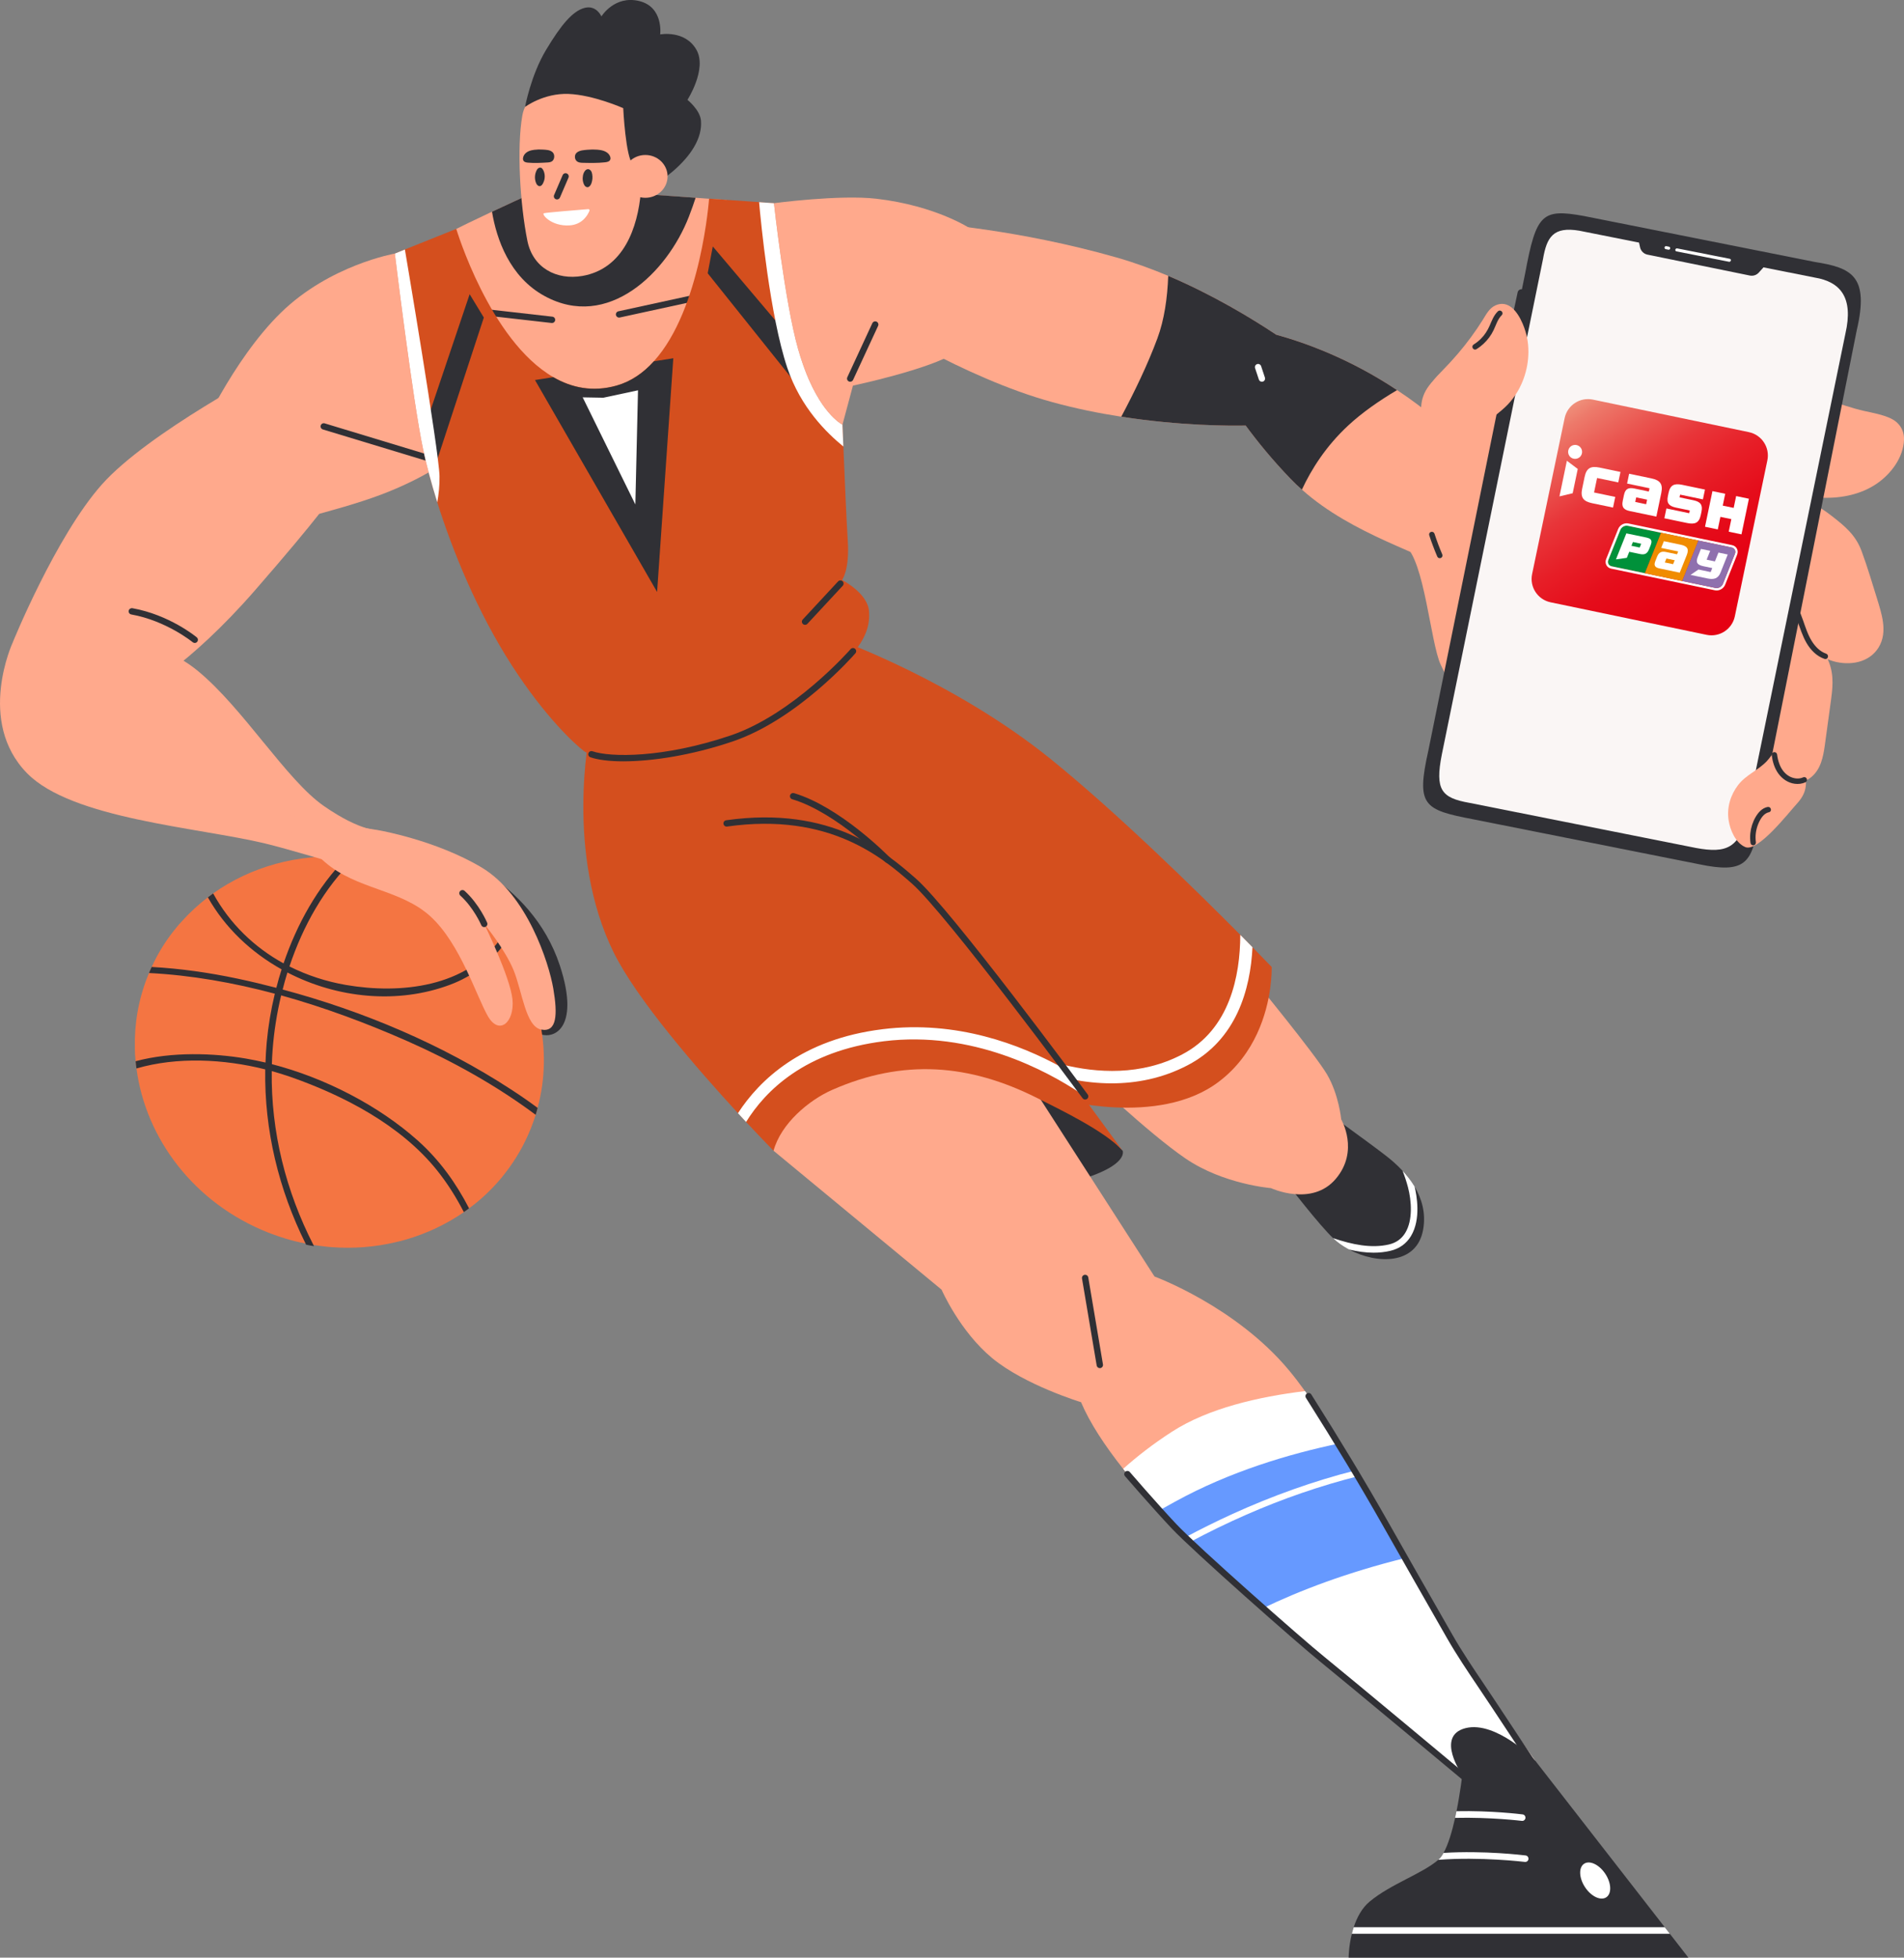<svg width="791" height="813" viewBox="0 0 791 813" fill="none" xmlns="http://www.w3.org/2000/svg">
<rect x="0" y="0" width="791" height="813" fill="#808080" stroke="none"/>
<g clip-path="url(#clip0_24189_1110)">
<path d="M508.37 456.502C508.37 456.502 542.775 503.627 553.807 514.191C553.913 514.327 554.026 514.41 554.133 514.517C555.816 516.087 557.82 517.497 560.043 518.718C560.203 518.801 560.339 518.878 560.505 518.937C572.135 525.14 588.591 525.33 591.223 510.701C592.468 503.793 590.624 497.75 587.672 492.761C587.263 492.086 586.83 491.434 586.398 490.812C585.23 489.159 583.985 487.613 582.681 486.232C580.322 483.661 577.856 481.599 575.876 480.053C569.45 474.987 540.25 453.984 531.335 447.425C522.443 440.843 513.522 436.642 509.266 444.036C504.98 451.46 508.37 456.502 508.37 456.502Z" fill="#303035"/>
<path d="M520.931 406.853C520.931 406.853 546.278 437.691 551.258 446.128C556.237 454.565 557.191 464.88 557.191 464.88C557.191 464.88 564.868 477.938 554.897 489.621C544.927 501.305 528.003 493.419 528.003 493.419C528.003 493.419 508.329 491.879 492.579 481.161C476.829 470.443 450.729 445.446 450.729 445.446L520.937 406.853H520.931Z" fill="#FFA98C"/>
<path d="M466.402 477.89C466.402 477.89 470.694 487.601 426.188 494.829C381.682 502.057 360.669 483.762 359.086 480.154C357.503 476.539 360.443 421.67 361.119 421.439C361.795 421.214 401.558 416.925 404.498 419.182C407.439 421.439 457.706 468.748 457.706 468.748L466.402 477.896V477.89Z" fill="#303035"/>
<path d="M321.356 477.89L391.167 535.586C391.167 535.586 398.689 552.862 412.21 564.036C425.732 575.216 449.117 582.326 449.117 582.326L479.615 530.105L418.612 435.321C418.612 435.321 337.615 423.803 334.906 424.485C332.197 425.16 324.065 435.854 323.383 436.944C322.707 438.035 321.35 477.89 321.35 477.89H321.356Z" fill="#FFA98C"/>
<path d="M254.947 395.554C264.585 415.141 290.134 444.439 306.584 462.29C307.769 463.576 308.901 464.785 309.962 465.946C316.797 473.257 321.362 477.896 321.362 477.896C324.414 466.675 335.991 456.893 345.754 452.609C375.245 439.622 402.738 441.82 430.99 456.063C440.249 460.726 459.295 469.856 466.354 477.849C465.75 476.99 458.233 466.758 448.897 454.025C446.348 450.547 443.651 446.892 440.924 443.183C425.939 422.76 409.922 400.904 409.922 400.904C409.922 400.904 326.531 293.956 326.329 291.154C326.104 288.357 245.006 304.242 245.006 304.242C245.006 304.242 234.591 354.211 254.947 395.56V395.554Z" fill="#D44F1E"/>
<path d="M301.865 382.668C304.058 384.107 438.784 456.158 438.784 456.158C438.784 456.158 481.085 468.411 506.385 449.203C521.619 437.655 526.29 420.663 527.701 410.401C527.855 409.24 527.979 408.156 528.057 407.202C528.383 403.724 528.311 401.579 528.311 401.579C528.311 401.579 525.359 398.505 520.339 393.386C518.827 391.845 517.138 390.133 515.27 388.243C497.386 370.214 464.292 337.717 436.591 315.303C396.36 282.806 348.481 265.713 348.481 265.713C348.481 265.713 346.815 266.317 344.065 267.325C343.033 267.68 341.848 268.13 340.532 268.587C326.305 273.83 297.852 284.595 296.512 287.291C294.698 290.87 299.666 381.234 301.859 382.668H301.865Z" fill="#D44F1E"/>
<path d="M366.644 427.423C397.468 423.614 424.007 433.852 440.93 443.183C441.239 443.355 441.535 443.521 441.837 443.693C444.096 447.97 447.676 451.667 450.806 455.323C450.207 454.908 449.573 454.476 448.897 454.025C434.724 444.569 403.823 427.933 367.242 432.418C334.397 436.476 317.929 453.042 309.956 465.952C308.895 464.791 307.763 463.582 306.578 462.296C315.505 448.533 333.14 431.535 366.638 427.429L366.644 427.423Z" fill="white"/>
<path d="M444.967 448.065C443.823 446.021 442.62 444.013 441.298 442.075C455.667 445.654 474.061 446.85 491.15 437.88C510.925 427.518 515.217 405.282 515.264 388.237C517.132 390.127 518.821 391.839 520.333 393.38C519.473 410.852 513.723 431.725 493.492 442.342C482.923 447.887 472.027 449.908 461.784 449.908C455.904 449.908 450.261 449.226 445.003 448.189C444.985 448.148 444.985 448.107 444.961 448.065H444.967Z" fill="white"/>
<path d="M182.581 352.997C182.581 352.997 220.501 364.342 232.57 400.928C241.455 427.868 229.256 432.43 223.115 428.875C216.98 425.32 182.581 353.003 182.581 353.003V352.997Z" fill="#303035"/>
<path d="M56.017 435.191C56.017 436.873 56.124 438.526 56.29 440.203C56.32 440.363 56.32 440.558 56.343 440.718C56.426 441.72 56.533 442.721 56.693 443.728C60.517 472.937 80.742 499.794 111.483 511.904C111.999 512.094 112.568 512.313 113.084 512.503C114.821 513.178 116.611 513.747 118.342 514.292C121.187 515.157 124.032 515.892 126.907 516.407C126.99 516.437 127.067 516.437 127.15 516.46C128.152 516.68 129.184 516.869 130.185 516.999C130.268 517.029 130.345 517.053 130.428 517.053C131.786 517.272 133.114 517.462 134.442 517.592C135.497 517.752 136.528 517.835 137.589 517.918C146.777 518.623 155.805 517.918 164.454 515.856C165.865 515.56 167.299 515.181 168.686 514.772C177.305 512.254 185.444 508.432 192.705 503.39C193.435 502.875 194.17 502.359 194.875 501.82C199.185 498.651 203.174 495.019 206.725 490.984C207.839 489.763 208.948 488.436 209.949 487.08C214.312 481.498 217.946 475.183 220.661 468.298C221.366 466.538 221.989 464.749 222.534 462.96C222.83 462.012 223.133 461.034 223.346 460.086C226.624 447.917 226.737 435.457 224.134 423.531C223.862 422.257 223.565 421.013 223.216 419.792C220.53 409.821 215.925 400.312 209.635 391.827C209.096 391.093 208.55 390.394 208.011 389.688C198.604 377.792 185.859 368.039 170.518 361.996C165.799 360.124 161.057 358.72 156.309 357.713C155.141 357.47 154.003 357.197 152.841 357.037C150.915 356.711 149.018 356.439 147.121 356.249C145.983 356.089 144.845 355.977 143.707 355.923C123.617 354.49 104.097 359.988 88.561 371.02C87.832 371.535 87.097 372.074 86.367 372.643C82.491 375.599 78.887 378.905 75.603 382.561C74.79 383.373 74.032 384.297 73.297 385.192C69.201 390.121 65.733 395.595 63.024 401.556C62.615 402.397 62.265 403.238 61.915 404.074C61.696 404.589 61.483 405.075 61.293 405.591C57.47 415.266 55.792 425.29 56.035 435.179L56.017 435.191Z" fill="#F47542"/>
<path d="M56.343 440.718C56.426 441.72 56.533 442.721 56.693 443.728C73.664 438.799 93.024 439.8 110.185 444.107C109.776 469.388 115.823 494.047 126.913 516.401C126.996 516.561 127.073 516.751 127.156 516.917C128.241 517.159 129.35 517.349 130.434 517.515C130.351 517.355 130.274 517.165 130.191 516.999C118.804 494.752 112.544 470.093 112.894 444.812C115.526 445.541 118.128 446.359 120.648 447.224C142.96 455.027 166.523 467.303 181.538 486.001C185.877 491.422 189.564 497.276 192.706 503.396C193.435 502.881 194.17 502.365 194.875 501.826C189.451 491.31 182.539 481.664 173.511 473.618C157.139 459.038 134.821 447.579 112.948 441.939C113.001 439.853 113.108 437.791 113.274 435.736C113.843 428.395 115.01 420.859 116.801 413.382C134.91 418.394 152.586 425.035 169.421 432.459C188.153 440.754 206.156 450.779 222.534 462.972C222.83 462.024 223.133 461.046 223.346 460.098C219.742 457.414 216.055 454.867 212.285 452.432C183.6 433.709 150.767 419.857 117.423 410.946C118.022 408.588 118.668 406.23 119.403 403.872C140.061 414.578 165.141 417.179 187.098 408.914C196.316 405.448 204.122 399.458 209.629 391.845C209.09 391.11 208.544 390.411 208.005 389.706C194.152 409.945 166.446 412.955 143.778 409.056C135.455 407.623 127.536 405.022 120.245 401.36C125.882 384.504 134.774 368.656 147.109 356.729C145.971 356.569 144.833 356.457 143.695 356.403C131.958 368.353 123.363 383.746 117.802 400.086C105.686 393.445 95.52 383.693 88.549 371.037C87.82 371.553 87.085 372.092 86.356 372.661C93.487 385.316 104.305 395.507 116.99 402.575C116.178 405.122 115.443 407.67 114.797 410.241C109.373 408.831 103.979 407.534 98.555 406.396C86.871 403.932 74.939 402.225 63.012 401.573C62.603 402.415 62.253 403.256 61.904 404.091C79.474 404.986 97.014 408.103 114.175 412.682C112.55 419.401 111.436 426.179 110.814 432.844C110.541 435.665 110.405 438.479 110.298 441.269C107.559 440.647 104.85 440.078 102.135 439.616C88.905 437.365 71.447 436.66 56.343 440.724V440.718Z" fill="#303035"/>
<path d="M164.033 105.312C164.033 105.312 136.996 110.017 116.664 129.888C96.332 149.76 82.1 182.275 82.1 182.275L110.565 218.854C110.565 218.854 139.937 212.307 158.01 205.53C176.084 198.758 186.932 190.623 186.932 190.623L164.039 105.301L164.033 105.312Z" fill="#FFA98C"/>
<path d="M189.641 195.12C190.21 195.12 190.731 194.752 190.903 194.184C191.117 193.485 190.72 192.75 190.02 192.537L134.892 175.823C134.187 175.61 133.458 176.007 133.244 176.7C133.031 177.399 133.428 178.133 134.127 178.347L189.255 195.061C189.386 195.102 189.51 195.12 189.641 195.12Z" fill="#303035"/>
<path d="M321.527 84.386C321.527 84.386 348.724 80.76 364.059 82.532C388.968 85.405 403.372 95.08 403.372 95.08L429.804 118.371C429.804 118.371 407.664 139.374 397.041 146.371C386.425 153.374 354.344 160.146 354.344 160.146L340.787 210.726C340.787 210.726 314.805 142.235 314.13 140.577C313.454 138.918 321.527 84.38 321.527 84.38V84.386Z" fill="#FFA98C"/>
<path d="M176.635 101.829C176.635 101.829 207.649 180.924 225.948 192.282C244.247 203.634 277.301 205.832 285.943 188.733C294.562 171.604 301.859 83.053 301.859 83.053L291.557 82.324L288.984 82.135L258.676 79.996L216.98 82.111C216.98 82.111 211.176 84.742 204.401 87.935C204.105 88.071 203.802 88.208 203.506 88.344C197.513 91.164 190.927 94.304 186.997 96.419C178.348 100.999 176.641 101.841 176.641 101.841L176.635 101.829Z" fill="#FFA98C"/>
<path d="M257.182 131.891C257.276 131.891 257.371 131.879 257.466 131.861L298.949 122.832C299.66 122.678 300.11 121.973 299.956 121.262C299.802 120.551 299.097 120.095 298.385 120.255L256.903 129.284C256.192 129.438 255.741 130.143 255.895 130.854C256.032 131.47 256.577 131.891 257.188 131.891H257.182Z" fill="#303035"/>
<path d="M229.333 134.148C229.997 134.148 230.566 133.65 230.643 132.975C230.726 132.252 230.204 131.595 229.481 131.512L189.795 126.997C189.042 126.926 188.414 127.435 188.337 128.158C188.254 128.881 188.775 129.539 189.499 129.622L229.185 134.136C229.238 134.136 229.286 134.142 229.333 134.142V134.148Z" fill="#303035"/>
<path d="M204.401 87.929C206.298 99.364 211.745 115.029 226.197 122.915C252.522 137.359 277.14 113.24 286.168 90.044C287.336 87.011 288.255 84.41 288.99 82.129L258.681 79.99L216.985 82.105C216.985 82.105 211.182 84.736 204.407 87.929H204.401Z" fill="#303035"/>
<path d="M241.965 114.596C259.073 111.575 264.965 94.571 266.251 79.534C267.579 64.052 268.261 46.124 268.083 45.775C267.792 45.259 239.167 32.716 239.167 32.716C239.167 32.716 219.374 34.606 217.009 47.907C214.644 61.209 216.031 84.831 219.102 100.033C221.378 111.279 231.236 116.457 241.959 114.596H241.965Z" fill="#FFA98C"/>
<path d="M244.888 87.532C245.03 87.183 244.751 86.821 244.378 86.851C240.934 87.129 227.039 88.261 225.978 88.551C224.769 88.883 229.001 94.055 236.541 93.611C242.001 93.291 244.2 89.233 244.888 87.532Z" fill="white"/>
<path d="M242.072 73.935C242.048 74.735 242.184 75.535 242.469 76.281C242.641 76.731 242.884 77.182 243.269 77.466C244.431 78.331 245.368 77.075 245.717 76.08C246.144 74.877 246.245 73.556 246.014 72.3C245.931 71.838 245.8 71.381 245.534 70.996C245.267 70.611 244.852 70.309 244.39 70.267C243.506 70.19 242.819 71.038 242.493 71.855C242.232 72.513 242.09 73.224 242.072 73.935Z" fill="#303035"/>
<path d="M222.249 73.408C222.22 74.196 222.338 74.99 222.599 75.736C222.765 76.216 223.002 76.69 223.405 76.998C224.804 78.088 225.711 76.115 226.043 75.037C226.494 73.568 226.375 71.915 225.64 70.558C225.433 70.179 225.154 69.799 224.745 69.663C224.342 69.533 223.891 69.663 223.559 69.93C223.228 70.191 223.008 70.564 222.83 70.949C222.475 71.719 222.279 72.56 222.249 73.408Z" fill="#303035"/>
<path d="M231.414 82.828C231.965 82.828 232.481 82.478 232.665 81.933C232.836 81.495 236.168 73.781 236.168 73.781C236.458 73.111 236.15 72.335 235.48 72.045C234.81 71.749 234.034 72.063 233.743 72.732C230.252 80.814 230.181 81.015 230.157 81.086C229.926 81.779 230.293 82.526 230.987 82.757C231.123 82.804 231.271 82.828 231.408 82.828H231.414Z" fill="#303035"/>
<path d="M239.523 63.472C238.486 64.438 238.669 66.381 239.873 67.133C240.572 67.572 241.444 67.601 242.273 67.619C245.285 67.684 248.302 67.744 251.295 67.412C252.119 67.323 253.204 67.145 253.53 66.28C253.838 65.474 253.317 64.444 252.777 63.875C251.627 62.666 249.849 62.299 248.183 62.162C246.82 62.056 245.445 62.062 244.081 62.192C242.582 62.34 240.697 62.382 239.523 63.472Z" fill="#303035"/>
<path d="M225.563 62.121C224.36 62.032 223.15 62.062 221.953 62.216C220.489 62.399 218.942 62.82 217.958 64.064C217.495 64.651 217.069 65.7 217.359 66.493C217.667 67.347 218.628 67.489 219.357 67.554C222 67.791 224.656 67.643 227.3 67.489C228.029 67.447 228.794 67.388 229.398 66.932C230.436 66.15 230.548 64.195 229.612 63.264C228.551 62.21 226.891 62.222 225.569 62.121H225.563Z" fill="#303035"/>
<path d="M269.648 69.32C269.351 69.32 266.204 71.488 263.05 68.537C259.897 65.587 258.913 44.916 258.913 44.916C258.913 44.916 246.506 39.406 236.168 39.008C225.83 38.617 218.13 44.412 218.13 44.412C218.13 44.412 220.513 31.33 226.814 20.796C233.115 10.268 237.94 4.556 242.866 3.276C247.792 1.997 249.855 6.819 249.855 6.819C249.855 6.819 255.273 -2.038 265.51 0.421C275.753 2.879 274.271 14.296 274.271 14.296C274.271 14.296 284.609 12.329 289.34 20.695C293.845 28.67 285.599 41.461 285.599 41.461C285.599 41.461 290.845 45.638 291.213 50.123C291.806 57.31 287.075 64.669 279.595 71.085C272.108 77.502 270.335 76.589 270.241 76.198C270.14 75.807 269.648 69.308 269.648 69.308V69.32Z" fill="#303035"/>
<path d="M258.877 73.254C258.877 78.159 263.009 82.141 268.106 82.141C273.204 82.141 277.336 78.159 277.336 73.254C277.336 68.348 273.204 64.367 268.106 64.367C263.009 64.367 258.877 68.348 258.877 73.254Z" fill="#FFA98C"/>
<path d="M164.033 105.312C164.033 105.312 171.425 166.124 175.811 186.796C177.098 192.821 179.066 200.286 181.662 208.628C188.017 228.826 198.313 254.136 212.712 276.449C226.583 297.932 239.072 309.302 242.706 311.997C246.364 314.723 281.349 322.158 318.985 298.785C334.978 288.849 345.09 281.058 351.374 274.606C352.056 273.925 352.66 273.297 353.241 272.663C360.153 264.896 361.439 259.125 361.012 253.751C360.408 246.239 349.815 240.871 349.815 240.871C349.815 240.871 353.045 236.812 352.186 224.281C351.682 216.715 350.846 197.075 350.372 185.427C350.147 180.029 349.993 176.326 349.993 176.326C349.993 176.326 349.234 175.971 347.977 174.987C347.776 174.81 347.55 174.632 347.319 174.407C346.11 173.376 344.569 171.812 342.856 169.566C342.476 169.063 342.073 168.506 341.67 167.925C340.84 166.717 339.981 165.354 339.121 163.813C338.866 163.357 338.594 162.883 338.339 162.374C338.06 161.894 337.811 161.39 337.556 160.863C337.301 160.336 337.029 159.779 336.774 159.222C336.495 158.665 336.246 158.114 335.991 157.509C335.41 156.17 334.829 154.737 334.278 153.226C334.023 152.568 333.798 151.917 333.573 151.259C332.867 149.268 332.186 147.1 331.528 144.777C326.003 125.19 321.539 84.368 321.539 84.368L317.757 84.114L315.363 83.936L301.415 82.976L300.383 82.899L294.58 82.496C294.58 82.496 291.326 128.306 271.651 150.015C267.336 154.808 262.191 158.41 256.138 160.122C246.328 162.871 237.573 161.082 229.855 156.615C203.417 141.359 189.546 95.045 189.546 95.045L185.563 96.656L168.236 103.588L164.051 105.277L164.033 105.312Z" fill="#D44F1E"/>
<path d="M195.112 122.186L178.194 172.345L179.83 196.447L201.004 131.873L195.112 122.186Z" fill="#303035"/>
<path d="M296.127 102.356L326.163 137.863L336.465 166.562L294.005 113.489L296.127 102.356Z" fill="#303035"/>
<path d="M222.255 157.829L272.985 245.847L279.719 148.782L273.945 149.689L271.651 150.044C267.336 154.837 262.191 158.44 256.138 160.152C246.328 162.901 237.573 161.112 229.855 156.644L229.173 156.745L222.261 157.829H222.255Z" fill="#303035"/>
<path d="M265.054 162.089L263.951 209.499L242.072 165.016L250.667 165.17L265.054 162.089Z" fill="white"/>
<path d="M164.033 105.312C164.033 105.312 171.425 166.124 175.811 186.795C177.098 192.821 179.066 200.286 181.662 208.628C182.243 205.322 182.67 201.518 182.593 197.738C182.367 187.222 168.212 103.624 168.212 103.624L164.027 105.312H164.033Z" fill="white"/>
<path d="M315.357 83.96C316.062 91.899 319.82 131.079 327.058 152.71C332.606 169.223 343.377 179.715 350.366 185.439C350.141 180.041 349.987 176.338 349.987 176.338C349.987 176.338 349.228 175.983 347.971 174.999C347.77 174.822 347.544 174.644 347.313 174.419C346.104 173.388 344.563 171.824 342.85 169.578C342.47 169.075 342.067 168.518 341.664 167.937C340.834 166.728 339.975 165.366 339.115 163.825C338.837 163.369 338.588 162.895 338.333 162.385C338.078 161.906 337.805 161.402 337.55 160.875C337.295 160.347 337.023 159.79 336.768 159.234C336.513 158.677 336.24 158.096 335.985 157.521C335.404 156.182 334.823 154.749 334.272 153.238C334.017 152.61 333.792 151.952 333.567 151.271C332.861 149.28 332.18 147.112 331.522 144.789C325.997 125.202 321.533 84.38 321.533 84.38L317.751 84.126L315.357 83.948V83.96Z" fill="white"/>
<path d="M361.119 131.707C361.119 131.707 400.319 156.947 437.273 167.031C447.012 169.703 456.698 171.646 465.827 173.056C490.623 176.913 511.305 176.866 517.511 176.735C518.774 176.712 519.426 176.682 519.426 176.682L547.731 175.497L541.856 147.236C541.856 147.236 537.541 143.883 530.179 138.995C519.936 132.187 503.77 122.382 485.329 114.567C478.441 111.67 471.203 109.021 463.865 106.93C422.75 95.181 386.881 92.787 386.881 92.787L361.125 131.713L361.119 131.707Z" fill="#FFA98C"/>
<path d="M504.014 155.862C504.014 155.862 508.531 164.584 517.511 176.735C522.407 183.395 528.661 191.079 536.225 198.923C537.713 200.488 539.278 201.951 540.866 203.337C562.029 222.196 591.163 229.732 606.931 239.188C623.885 249.349 656.321 267.301 656.321 267.301L672.214 272.041L679.226 264.475C679.226 264.475 665.278 253.052 649.664 235.983C627.139 211.401 607.085 181.724 589.302 168.287C586.326 166.041 583.351 163.95 580.399 162.006C560.801 148.972 542.182 142.289 530.179 138.989C521.726 136.666 516.557 136.014 516.557 136.014L504.019 155.856L504.014 155.862Z" fill="#FFA98C"/>
<path d="M465.827 173.056C490.623 176.913 511.305 176.866 517.511 176.735C522.407 183.395 528.661 191.079 536.225 198.923C537.713 200.488 539.278 201.951 540.866 203.337C544.826 194.818 550.878 185.285 560.013 176.789C565.864 171.344 572.977 166.403 580.393 162.012C560.796 148.978 542.176 142.295 530.173 138.995C519.93 132.187 503.765 122.382 485.323 114.567C484.997 123.667 483.711 132.797 480.806 140.588C476.793 151.431 471.198 162.978 465.821 173.062L465.827 173.056Z" fill="#303035"/>
<path d="M353.211 158.534C353.709 158.534 354.189 158.25 354.409 157.77L364.8 135.333C365.108 134.67 364.818 133.888 364.154 133.579C363.49 133.277 362.708 133.562 362.399 134.225L352.008 156.662C351.7 157.326 351.99 158.108 352.654 158.416C352.832 158.499 353.022 158.534 353.205 158.534H353.211Z" fill="#303035"/>
<path d="M524.239 158.534C524.375 158.534 524.518 158.517 524.66 158.469C525.353 158.238 525.727 157.492 525.496 156.798L523.919 152.053C523.688 151.365 522.941 150.986 522.247 151.217C521.554 151.448 521.18 152.195 521.411 152.888L522.988 157.634C523.172 158.185 523.688 158.534 524.239 158.534Z" fill="white"/>
<path d="M646.404 240.059C649.374 241.979 652.711 243.643 656.345 245.018C656.126 245.628 656.297 246.44 657.062 246.754C662.089 248.822 667.614 249.337 672.907 250.415C677.4 251.334 681.846 252.868 686.375 253.544C704.727 260.446 716.529 270.957 721.876 288.808C723.364 293.767 725.747 299.899 725.107 305.196C724.573 309.651 719.594 309.136 717.057 306.185C713.886 302.494 712.825 296.623 710.987 292.191C709.09 287.611 706.63 282.948 702.492 280.004C692.095 272.61 683.725 275.886 666.778 274.257C642.189 271.899 638.384 255.191 638.384 255.191L636.025 248.472C639.273 245.32 642.634 242.358 646.398 240.065L646.404 240.059Z" fill="#303035"/>
<path d="M641.911 254.373C641.911 254.373 638.342 272.912 645.876 287.042C651.128 296.889 658.153 304.42 661.804 315.126C662.848 318.183 668.781 331.976 673.867 326.732C677.756 322.721 672.794 314.646 669.848 305.107C666.908 295.562 667.175 285.105 673.968 281.704C680.761 278.303 703.53 281.135 712.991 289.483C717.235 293.228 720.554 297.766 723.815 302.352C726.352 305.924 729.221 312.927 734.55 312.175C739.683 311.446 737.537 304.42 736.044 301.582C731.355 292.683 723.542 277.545 704.994 270.767C686.446 263.989 641.911 254.373 641.911 254.373Z" fill="#FFA98C"/>
<path d="M670.423 248.739C672.848 250.433 677.596 250.901 680.453 251.737C683.951 252.756 687.448 253.769 690.927 254.829C697.981 256.974 705 259.303 711.764 262.253C722.137 266.78 732.179 272.977 740.341 281.017C743.898 284.518 747.348 288.352 749.79 292.73C751.005 294.916 752.143 297.434 752.09 299.988C752.043 302.346 750.555 305.243 747.573 304.639C745.066 304.135 743.056 302.287 741.509 300.468C738.095 296.451 734.834 292.463 730.863 288.944C725.593 284.27 719.636 280.371 713.139 277.616C712.238 277.231 710.934 276.994 710.139 276.437L670.423 248.727V248.739Z" fill="#FFA98C"/>
<path d="M667.625 255.072C670.05 256.767 674.798 257.235 677.655 258.07C681.153 259.089 684.65 260.102 688.13 261.163C695.184 263.308 702.202 265.636 708.966 268.587C719.339 273.113 729.381 279.31 737.543 287.35C741.1 290.852 744.55 294.685 746.992 299.064C748.207 301.25 749.34 303.768 749.292 306.321C749.245 308.679 747.757 311.577 744.775 310.972C742.268 310.469 740.258 308.62 738.711 306.801C735.297 302.784 732.036 298.797 728.065 295.278C722.795 290.603 716.838 286.705 710.347 283.95C709.446 283.564 708.142 283.327 707.347 282.77L667.631 255.06L667.625 255.072Z" fill="#FFA98C"/>
<path d="M693.696 255.689C693.696 255.689 668.598 249.758 659.706 244.189C650.814 238.613 645.296 232.552 645.296 232.552C645.296 232.552 631.84 241.878 631.531 242.648C631.223 243.418 626.439 250.522 626.439 250.522L641.502 261.661C641.502 261.661 665.083 269.274 667.631 269.736C670.174 270.198 693.666 269.736 693.702 268.812C693.737 267.888 693.702 255.689 693.702 255.689H693.696Z" fill="#FFA98C"/>
<path d="M737.069 305.089C737.271 305.089 737.472 305.048 737.662 304.953C738.314 304.627 738.575 303.833 738.249 303.181C737.875 302.435 728.907 284.743 717.229 277.154C705.628 269.606 698.189 268.208 697.875 268.154C697.158 268.036 696.476 268.504 696.345 269.221C696.215 269.938 696.695 270.625 697.407 270.755C697.478 270.767 704.692 272.147 715.789 279.37C726.873 286.58 735.801 304.194 735.89 304.372C736.121 304.834 736.589 305.101 737.069 305.101V305.089Z" fill="#303035"/>
<path d="M748.765 304.348C748.96 304.348 749.156 304.307 749.34 304.212C749.998 303.898 750.27 303.104 749.95 302.447C744.87 291.995 738.444 283.055 731.367 276.597C726.684 272.319 720.637 268.409 712.884 264.647C710.193 263.343 707.537 262.123 704.704 261.489C703.992 261.335 703.287 261.779 703.127 262.49C702.967 263.201 703.417 263.906 704.129 264.066C706.684 264.635 709.185 265.79 711.728 267.023C719.25 270.672 725.089 274.44 729.582 278.546C736.411 284.785 742.635 293.447 747.573 303.602C747.804 304.07 748.273 304.343 748.765 304.343V304.348Z" fill="#303035"/>
<path d="M138.129 205.992C138.129 205.992 133.386 213.67 105.822 245.285C78.258 276.899 57.926 287.285 57.926 287.285L5.282 266.821C5.282 266.821 23.13 222.794 42.336 201.187C61.542 179.579 113.054 152.704 113.054 152.704L138.135 205.998L138.129 205.992Z" fill="#FFA98C"/>
<path d="M34.316 262.899C34.316 262.899 63.125 262.97 82.099 278.552C101.08 294.134 118.923 323.865 134.513 334.707C150.103 345.543 157.672 344.868 157.672 344.868L142.877 359.543C142.877 359.543 119.308 352.487 110.12 350.283C82.105 343.57 29.917 340.122 11.275 321.151C-9.923 299.579 5.288 266.815 5.288 266.815L34.322 262.893L34.316 262.899Z" fill="#FFA98C"/>
<path d="M157.672 344.868C157.672 344.868 181.057 348.932 200.032 360.225C219.013 371.517 228.059 399.968 229.867 410.579C231.674 421.19 231.437 428.792 224.881 427.589C218.331 426.386 216.974 411.705 213.358 402.901C209.742 394.097 201.158 383.705 201.158 383.705C201.158 383.705 212 405.833 212.907 415.094C213.808 424.354 207.483 430.226 202.741 422.097C197.999 413.968 191.218 391.839 178.793 380.547C166.368 369.254 148.194 369.479 134.916 357.967C121.638 346.45 113.505 337.646 113.505 337.646L157.672 344.874V344.868Z" fill="#FFA98C"/>
<path d="M201.164 385.026C201.336 385.026 201.514 384.99 201.68 384.919C202.35 384.635 202.664 383.858 202.38 383.189C202.243 382.875 199.036 375.41 193.014 369.971C192.474 369.485 191.638 369.521 191.146 370.066C190.66 370.605 190.702 371.44 191.241 371.932C196.819 376.974 199.92 384.155 199.949 384.226C200.163 384.729 200.649 385.032 201.164 385.032V385.026Z" fill="#303035"/>
<path d="M80.896 267.022C81.275 267.022 81.655 266.863 81.916 266.543C82.384 265.986 82.301 265.15 81.744 264.688C81.287 264.309 70.303 255.321 54.998 252.584C54.275 252.483 53.593 252.933 53.468 253.65C53.338 254.367 53.818 255.054 54.535 255.179C69.129 257.792 79.954 266.631 80.06 266.714C80.309 266.916 80.606 267.017 80.902 267.017L80.896 267.022Z" fill="#303035"/>
<path d="M450.818 456.632C451.09 456.632 451.363 456.549 451.6 456.378C452.187 455.945 452.312 455.116 451.879 454.529C449.561 451.389 394.919 377.489 380.521 364.899C368.345 354.253 345.665 334.434 301.681 340.649C300.958 340.75 300.454 341.42 300.561 342.142C300.662 342.859 301.326 343.363 302.055 343.262C344.835 337.201 366.922 356.516 378.784 366.884C392.969 379.291 449.194 455.335 449.757 456.099C450.018 456.449 450.415 456.638 450.818 456.638V456.632Z" fill="#303035"/>
<path d="M368.79 358.424C369.121 358.424 369.453 358.299 369.714 358.044C370.236 357.535 370.248 356.7 369.738 356.178C368.896 355.319 348.961 335.074 329.874 329.392C329.174 329.191 328.439 329.588 328.232 330.281C328.024 330.98 328.421 331.715 329.121 331.922C347.556 337.403 367.651 357.813 367.847 358.021C368.108 358.281 368.452 358.418 368.79 358.418V358.424Z" fill="#303035"/>
<path d="M259.007 316.174C270.821 316.174 287.2 313.733 304.337 307.939C331.202 298.856 354.397 272.432 355.369 271.312C355.849 270.761 355.79 269.926 355.239 269.452C354.687 268.972 353.857 269.031 353.377 269.582C353.146 269.855 329.672 296.593 303.489 305.444C275.392 314.942 253.412 314.509 246.144 311.997C245.457 311.76 244.704 312.122 244.467 312.815C244.229 313.502 244.597 314.255 245.285 314.492C248.432 315.582 253.163 316.18 259.007 316.18V316.174Z" fill="#303035"/>
<path d="M334.462 259.492C334.817 259.492 335.167 259.35 335.428 259.072L350.105 243.264C350.603 242.731 350.568 241.896 350.034 241.398C349.501 240.9 348.665 240.93 348.167 241.469L333.49 257.276C332.992 257.81 333.027 258.645 333.561 259.143C333.816 259.38 334.136 259.498 334.462 259.498V259.492Z" fill="#303035"/>
<path d="M425.293 513.569C425.293 513.569 432.975 544.295 449.111 582.332C452.727 590.857 458.909 600.284 466.592 609.994C493.237 643.647 537.95 680.653 556.539 694.671C580.493 712.753 613.031 742.104 613.031 742.104L641.502 747.069L637.649 731.049C637.649 731.049 612.586 696.022 600.387 676.624C589.35 659.069 563.386 607.204 542.153 577.722C539.882 574.582 537.689 571.703 535.549 569.143C513.391 542.482 479.615 530.129 479.615 530.129L425.293 513.581V513.569Z" fill="#FFA98C"/>
<path d="M466.598 609.988C471.138 615.718 476.183 621.524 481.547 627.306C494.962 641.798 510.309 656.107 524.12 668.14C537.274 679.598 549.053 689.019 556.551 694.665C580.505 712.747 613.043 742.098 613.043 742.098L641.514 747.063L637.661 731.043C637.661 731.043 612.598 696.016 600.399 676.618C596.439 670.308 590.547 659.59 583.653 647.083C575.49 632.277 565.905 614.959 556.45 599.442C551.59 591.521 546.759 584.109 542.165 577.716C522.941 580.039 501.945 584.844 486.888 594.584C479.153 599.573 472.419 604.798 466.609 610L466.598 609.988Z" fill="white"/>
<path d="M481.547 627.307C485.033 631.081 488.649 634.831 492.324 638.498C492.982 639.186 493.616 639.82 494.28 640.454C504.209 650.324 514.535 659.774 524.121 668.14C540.019 660.485 559.693 652.99 583.647 647.077C577.808 636.466 571.234 624.587 564.477 612.998C564.056 612.204 563.582 611.44 563.131 610.652C560.914 606.848 558.667 603.104 556.451 599.437C535.668 603.768 510.949 611.102 488.21 623.615C485.91 624.883 483.693 626.098 481.553 627.312L481.547 627.307Z" fill="#6699FF"/>
<path d="M492.318 638.498C492.976 639.186 493.61 639.82 494.274 640.454C501.957 636.36 509.775 632.532 517.754 629.048C532.858 622.425 548.495 617.009 564.471 612.998C564.05 612.204 563.576 611.44 563.125 610.652C545.668 615.084 528.608 621.21 512.158 628.681C505.448 631.744 498.821 635.015 492.324 638.498H492.318Z" fill="white"/>
<path d="M456.912 568.183C456.983 568.183 457.06 568.183 457.131 568.166C457.848 568.047 458.334 567.366 458.216 566.643L452.116 530.514C451.997 529.797 451.322 529.311 450.593 529.43C449.875 529.548 449.389 530.229 449.508 530.952L455.607 567.081C455.714 567.727 456.277 568.183 456.906 568.183H456.912Z" fill="#303035"/>
<path d="M560.268 813H701.426L693.714 803.076L691.603 800.357L637.679 731.043C637.679 731.043 621.567 714.495 608.84 717.688C596.137 720.935 607.494 737.169 607.494 737.169C607.494 737.169 606.676 744.297 605.094 752.188C604.91 753.113 604.696 754.037 604.513 754.961C603.298 760.424 601.685 765.993 599.705 769.506C599.071 770.745 598.33 771.698 597.565 772.356C597.565 772.356 597.548 772.364 597.512 772.38C590.885 778.133 577.862 782.381 569.094 789.645C565.739 792.388 563.682 796.428 562.384 800.362C562.094 801.287 561.827 802.181 561.619 803.082C560.274 808.438 560.274 813.006 560.274 813.006L560.268 813Z" fill="#303035"/>
<path d="M658.497 783.755C661.04 787.601 664.988 789.479 667.311 787.938C669.635 786.404 669.457 782.037 666.914 778.192C664.371 774.347 660.423 772.469 658.1 774.009C655.776 775.544 655.954 779.91 658.497 783.755Z" fill="white"/>
<path d="M561.614 803.076H693.714L691.603 800.357H562.384C562.094 801.281 561.827 802.175 561.619 803.076H561.614Z" fill="white"/>
<path d="M553.813 514.191C553.919 514.327 554.032 514.41 554.139 514.517C555.822 516.087 557.826 517.497 560.049 518.718C560.209 518.801 560.345 518.878 560.511 518.937C563.925 519.749 567.316 520.24 570.653 520.24C573.013 520.24 575.342 519.997 577.648 519.452C581.389 518.558 584.264 516.496 586.19 513.302C590.446 506.205 588.52 496.287 587.684 492.761C587.275 492.086 586.842 491.434 586.409 490.812C585.242 489.159 583.997 487.613 582.693 486.232C583.611 488.59 584.346 490.842 584.916 493.004C586.433 498.751 586.978 506.714 583.86 511.892C582.343 514.47 580.037 516.117 577.026 516.822C569.705 518.528 561.762 516.875 553.819 514.191H553.813Z" fill="white"/>
<path d="M604.507 754.955C619.119 754.606 632.023 756.176 632.213 756.199C632.972 756.306 633.624 755.767 633.731 755.032C633.814 754.274 633.298 753.598 632.563 753.516C631.774 753.409 619.385 751.892 605.07 752.188C604.88 753.113 604.691 754.031 604.501 754.955H604.507Z" fill="white"/>
<path d="M597.512 772.38C615.159 771.023 633.221 773.221 633.464 773.245C634.223 773.352 634.898 772.812 634.981 772.078C635.064 771.319 634.549 770.644 633.814 770.561C632.889 770.454 616.599 768.446 599.705 769.506C599.053 770.727 598.324 771.699 597.565 772.35C597.565 772.35 597.548 772.36 597.512 772.38Z" fill="white"/>
<path d="M647.643 749.978C647.892 749.978 648.147 749.907 648.378 749.759C648.983 749.356 649.149 748.533 648.746 747.929C639.67 734.349 630.63 720.734 621.638 707.095C619.949 704.53 618.218 701.97 616.493 699.405C612.041 692.799 607.435 685.973 603.464 679.041C594.43 663.276 585.431 647.486 576.474 631.685C567.245 615.416 557.174 598.708 544.773 579.115C544.388 578.498 543.57 578.321 542.953 578.706C542.337 579.097 542.153 579.914 542.544 580.531C554.921 600.088 564.969 616.755 574.175 632.988C583.137 648.796 592.136 664.591 601.17 680.357C605.189 687.378 609.824 694.244 614.3 700.886C616.025 703.445 617.744 705.999 619.433 708.559C628.425 722.203 637.471 735.812 646.546 749.398C646.801 749.777 647.222 749.984 647.649 749.984L647.643 749.978Z" fill="#303035"/>
<path d="M611.442 741.95C611.822 741.95 612.195 741.79 612.456 741.476C612.924 740.919 612.847 740.084 612.29 739.616C611.768 739.178 560.055 696.039 550.191 688.088C540.594 680.351 497.321 642.148 488.655 632.911C480.166 623.864 469.478 611.458 469.372 611.333C468.897 610.776 468.062 610.717 467.51 611.191C466.959 611.665 466.894 612.501 467.374 613.052C467.481 613.176 478.204 625.624 486.734 634.712C495.454 644.002 538.904 682.371 548.537 690.138C558.383 698.078 610.079 741.21 610.601 741.642C610.849 741.85 611.146 741.95 611.442 741.95Z" fill="#303035"/>
<path d="M758.771 272.663C755.499 266.3 751.829 260.108 748.362 253.846C747.407 252.128 745.362 252.542 744.461 253.769C735.558 256.808 731.183 266.235 730.928 275.282C730.756 281.248 732.09 287.143 733.287 292.955C734.568 299.158 734.728 305.095 735.202 311.363C735.546 315.997 736.974 320.689 740.976 323.462C744.609 325.98 749.144 325.5 752.487 322.721C756.441 319.433 757.431 314.349 758.107 309.509C759.002 303.11 759.861 296.706 760.733 290.301C761.61 283.878 761.818 278.57 758.777 272.663H758.771Z" fill="#FFA98C"/>
<path d="M782.239 258.189C781.794 254.989 780.769 251.79 779.856 248.804C777.805 242.15 775.813 235.467 773.406 228.932C770.869 222.054 766.352 218.44 760.674 214.037C755.831 210.281 750.3 207.396 744.746 204.842C741.835 203.503 735.878 202.425 733.584 200.215C733.536 200.174 733.495 200.126 733.447 200.091C732.718 199.551 731.782 199.771 731.23 200.428C724.816 208.036 723.092 218.262 722.926 227.919C722.878 230.692 722.937 233.465 723.003 236.232C723.032 237.511 722.949 238.868 723.767 239.952C724.502 240.93 725.658 241.315 726.808 241.552C730.809 242.387 734.645 243.62 738.065 245.913C748.741 253.058 748.136 270.874 761.723 274.636C768.486 276.508 776.489 275.288 780.431 268.913C782.499 265.571 782.754 261.88 782.239 258.195V258.189Z" fill="#FFA98C"/>
<path d="M785.446 173.743C781.966 172.138 778.018 171.462 774.313 170.639C765.594 168.713 748.368 162.012 747.964 161.633C747.2 160.91 746.222 161.106 745.499 161.734C743.258 163.671 742.333 166.628 741.462 169.395C740.407 172.748 739.369 176.113 738.539 179.532C737.146 185.243 736.376 191.121 737.004 196.956C736.631 197.602 736.601 198.455 737.271 199.131C737.283 199.143 737.294 199.155 737.312 199.166C737.383 199.587 737.466 200.014 737.555 200.434C737.757 201.376 738.913 201.868 739.749 201.596C739.849 201.56 739.938 201.519 740.027 201.471C744.971 205.044 751.16 206.495 757.176 206.709C765.025 206.981 773.317 205.304 779.88 200.731C785.641 196.719 790.787 189.959 791 182.553C791.119 178.578 788.943 175.355 785.446 173.743Z" fill="#FFA98C"/>
<path d="M616.724 212.817C616.659 207.698 615.787 202.626 613.831 197.887C612.035 193.544 609.51 189.006 605.876 185.931C604.086 184.414 602.053 183.3 599.693 183.033C597.476 182.785 595.224 183.543 593.446 184.846C590.339 187.121 549.503 213.812 569.646 221.029C572.627 222.095 580.831 224.465 583.6 226.491C591.774 232.481 594.264 266.827 598.502 275.975C609.018 298.661 613.44 298.761 618.639 295.059C620.98 293.388 615.1 239.911 615.864 229.169C616.25 223.742 616.795 218.268 616.724 212.823V212.817Z" fill="#FFA98C"/>
<path d="M745.273 253.022C748.225 258.84 748.96 265.915 753.922 270.577C755.143 271.727 756.566 272.627 758.16 273.172C758.937 273.439 759.269 272.213 758.498 271.946C755.825 271.028 753.786 268.918 752.31 266.572C750.596 263.841 749.63 260.754 748.569 257.733C747.929 255.914 747.247 254.101 746.37 252.377C746.002 251.648 744.906 252.288 745.273 253.016V253.022Z" fill="#303035" stroke="#303035" stroke-linecap="round" stroke-linejoin="round"/>
<path d="M628.971 194.741C628.656 190.996 627.868 187.299 626.665 183.744C625.426 180.077 623.642 176.658 622.171 173.092C620.749 169.632 619.854 166 618.627 162.474C617.512 159.269 616.143 155.584 613.363 153.439C610.114 150.933 605.87 151.739 602.527 153.611C599.13 155.519 595.182 158.416 594.815 158.819C589.272 164.892 590.345 170.615 590.76 174.751C591.223 179.324 591.975 183.869 593.037 188.342C595.117 197.14 598.366 205.678 602.634 213.647C605.034 218.137 607.773 222.439 610.82 226.527C611.33 227.214 612.195 227.564 612.989 227.096C613.594 226.74 613.979 225.84 613.689 225.158C614.133 224.957 614.56 224.69 614.957 224.465C616.309 223.695 617.572 222.782 618.757 221.781C621.152 219.761 623.179 217.267 624.762 214.571C628.259 208.605 629.546 201.596 628.977 194.741H628.971Z" fill="#FFA98C"/>
<path d="M730.406 342.504L771.361 137.194C776.649 114.573 769.287 111.225 753.916 108.784L657.868 89.677C640.625 86.573 638.206 88.859 633.636 113.412L593.392 311.737C588.288 334.565 591.341 336.301 612.047 340.252L706.014 358.945C724.793 362.873 727.863 358.424 730.406 342.498V342.504Z" fill="#303035"/>
<path d="M725.913 337.124L766.667 138.515C770.075 123.602 764.651 117.02 753.851 115.26L656.102 95.809C645.278 93.978 642.587 98.493 641.034 107.564L599.006 313.277C596.078 328.101 598.822 331.354 610.435 333.421L704.621 352.161C717.176 354.478 723.068 352.369 725.913 337.118V337.124Z" fill="#FAF6F5"/>
<path d="M680.489 98.588C680.578 99.21 680.981 101.13 681.366 102.771C681.716 104.276 682.907 105.437 684.419 105.745L726.95 114.431C728.32 114.709 729.737 114.247 730.673 113.204L734.2 109.288C734.562 108.269 680.329 97.521 680.483 98.582L680.489 98.588Z" fill="#303035"/>
<path d="M696.446 104.388C698.912 104.874 701.378 105.366 703.844 105.852C707.762 106.628 711.675 107.404 715.593 108.174C716.494 108.352 717.395 108.53 718.296 108.707C719.096 108.867 719.434 107.641 718.634 107.481C716.168 106.995 713.702 106.503 711.236 106.018C707.318 105.241 703.405 104.465 699.487 103.695C698.586 103.517 697.685 103.34 696.784 103.162C695.984 103.002 695.646 104.228 696.446 104.388Z" fill="white"/>
<path d="M693.233 103.707C693.192 103.707 693.15 103.707 693.109 103.695L692.018 103.476C691.675 103.411 691.449 103.073 691.52 102.729C691.591 102.386 691.917 102.161 692.267 102.232L693.358 102.451C693.702 102.516 693.927 102.854 693.856 103.197C693.797 103.5 693.53 103.707 693.233 103.707Z" fill="white"/>
<path d="M630.47 121.487C629.32 126.884 628.17 132.288 627.02 137.685C626.511 140.073 630.18 141.092 630.696 138.698C631.846 133.301 632.996 127.898 634.146 122.5C634.655 120.112 630.986 119.093 630.47 121.487Z" fill="#303035"/>
<path d="M749.636 320.191C746.803 320.855 743.827 319.593 741.628 317.756C739.648 316.103 738.071 313.852 737.294 311.363C736.411 313.058 735.362 314.646 734.052 316.056C730.454 319.925 725.374 321.726 722.096 326.003C718.918 330.151 717.342 335.365 718.124 340.572C718.735 344.672 720.999 350.07 725.077 351.794C730.282 353.992 742.896 337.729 746.542 333.729C750.448 329.452 750.887 325.796 749.66 320.245C749.66 320.227 749.648 320.203 749.648 320.185L749.636 320.191Z" fill="#FFA98C"/>
<path d="M632.575 134.421C630.417 129.355 626.617 124.42 621.27 126.825C618.71 127.975 617.417 130.582 616.001 132.845C614.46 135.304 612.829 137.697 611.11 140.031C607.619 144.777 603.778 149.256 599.646 153.463C596.107 157.071 592.195 161.011 591.371 166.225C590.867 169.412 591.632 172.588 592.521 175.633C593.434 178.75 594.376 181.854 595.307 184.965C597.186 191.257 599.071 197.549 600.95 203.841C601.418 205.399 601.881 206.963 602.349 208.522C602.616 209.416 603.386 209.671 604.092 209.505C604.175 209.57 604.27 209.63 604.37 209.677C605.094 210.032 606.178 209.748 606.493 208.942C610.417 198.971 613.458 188.656 615.568 178.151C616.991 176.012 619.131 174.259 621.11 172.641C622.936 171.148 624.792 169.679 626.422 167.973C628.099 166.213 629.534 164.222 630.737 162.113C634.341 155.791 635.823 147.894 634.466 140.559C634.157 138.894 633.529 136.648 632.581 134.421H632.575Z" fill="#FFA98C"/>
<path d="M622.634 129.645C620.974 131.251 620.203 133.431 619.297 135.499C618.378 137.59 617.151 139.492 615.521 141.104C614.602 142.016 613.582 142.816 612.48 143.497C611.786 143.924 612.426 145.026 613.12 144.594C615.129 143.349 616.872 141.738 618.277 139.842C618.976 138.9 619.575 137.887 620.079 136.826C620.565 135.795 620.968 134.735 621.442 133.704C621.976 132.548 622.604 131.435 623.529 130.546C624.116 129.977 623.221 129.083 622.628 129.651L622.634 129.645Z" fill="#303035" stroke="#303035" stroke-linecap="round" stroke-linejoin="round"/>
<path d="M736.53 313.484C736.868 316.156 737.638 318.852 739.263 321.038C740.804 323.118 743.044 324.635 745.641 324.996C747.099 325.198 748.539 325.014 749.885 324.404C750.199 324.262 750.27 323.811 750.11 323.533C749.921 323.213 749.553 323.165 749.239 323.308C747.241 324.22 744.864 323.829 743.009 322.769C740.987 321.613 739.589 319.634 738.776 317.484C738.29 316.198 737.97 314.847 737.798 313.484C737.757 313.147 737.538 312.85 737.164 312.85C736.856 312.85 736.488 313.141 736.53 313.484Z" fill="#303035" stroke="#303035" stroke-linecap="round" stroke-linejoin="round"/>
<path d="M734.431 335.619C732.309 336.028 730.804 337.8 729.766 339.577C728.599 341.592 727.887 343.843 727.65 346.154C727.514 347.469 727.561 348.79 727.739 350.099C727.786 350.437 728.219 350.627 728.521 350.544C728.889 350.443 729.013 350.105 728.966 349.762C728.604 347.137 728.984 344.406 729.997 341.959C730.869 339.861 732.351 337.308 734.775 336.84C735.576 336.686 735.238 335.459 734.437 335.613L734.431 335.619Z" fill="#303035" stroke="#303035" stroke-linecap="round" stroke-linejoin="round"/>
<path d="M594.24 222.137C595.224 225.146 596.344 228.103 597.589 231.012C597.725 231.326 598.188 231.397 598.461 231.237C598.787 231.047 598.822 230.686 598.686 230.366C597.482 227.558 596.415 224.696 595.467 221.793C595.212 221.023 593.991 221.349 594.24 222.131V222.137Z" fill="#303035" stroke="#303035" stroke-linecap="round" stroke-linejoin="round"/>
<path d="M726.555 179.466L661.742 165.956C656.384 164.839 651.134 168.276 650.016 173.631L636.5 238.411C635.382 243.767 638.82 249.014 644.179 250.131L708.992 263.641C714.35 264.758 719.6 261.321 720.718 255.966L734.234 191.186C735.352 185.83 731.914 180.583 726.555 179.466Z" fill="url(#paint0_linear_24189_1110)"/>
<path d="M690.175 204.653C690.951 200.932 689.564 199.403 686.008 198.663L676.808 196.743L675.96 200.819L685.273 202.763L684.988 204.131L679.042 202.893C676.529 202.372 675.201 202.964 674.656 205.595L674.152 208.012C673.601 210.637 674.585 211.721 677.092 212.242L688.118 214.541L690.181 204.647L690.175 204.653ZM683.879 209.41L679.345 208.462L679.742 206.56L684.277 207.508L683.879 209.41Z" fill="white"/>
<path d="M672.303 200.345L673.21 195.991L664.543 194.184C660.981 193.443 659.102 194.29 658.325 198.005L657.282 202.994C656.505 206.714 657.886 208.237 661.455 208.984L670.121 210.791L671.046 206.365L662.237 204.528L663.494 198.509L672.303 200.345Z" fill="white"/>
<path d="M716.725 205.067L711.42 203.959L708.332 218.76L713.637 219.867L714.728 214.654L719.268 215.596L718.178 220.809L723.483 221.917L726.571 207.123L721.266 206.015L720.24 210.927L715.7 209.979L716.725 205.067Z" fill="white"/>
<path d="M655.462 194.758L650.945 191.352L647.857 206.152L653.357 204.836L655.462 194.758Z" fill="white"/>
<path d="M692.291 211.164L691.443 215.24L700.916 217.213C704.176 217.895 705.889 217.154 706.577 213.872L706.867 212.473C707.478 209.553 706.346 208.344 703.447 207.74L697.751 206.549L697.988 205.411L707.466 207.39L708.314 203.314L698.847 201.341C695.581 200.659 693.874 201.4 693.186 204.682L692.896 206.081C692.285 208.996 693.417 210.21 696.316 210.814L702.007 211.999L701.77 213.137L692.291 211.158V211.164Z" fill="white"/>
<path d="M657.205 188.259C656.879 189.829 655.343 190.83 653.773 190.504C652.202 190.179 651.2 188.644 651.526 187.074C651.852 185.504 653.387 184.503 654.958 184.828C656.529 185.154 657.531 186.689 657.205 188.259Z" fill="white"/>
<path d="M676.274 218.374C675.035 218.114 673.648 218.872 673.168 220.063L668.177 232.564C667.703 233.755 668.319 234.934 669.558 235.189L683.358 238.068L690.074 221.248L676.274 218.369V218.374Z" fill="#00913A"/>
<path d="M719.369 227.362C720.608 227.623 721.224 228.796 720.75 229.987L715.759 242.488C715.285 243.679 713.892 244.437 712.653 244.177L698.853 241.297L683.352 238.062L669.552 235.183C668.313 234.922 667.697 233.749 668.171 232.558L673.162 220.057C673.636 218.866 675.029 218.108 676.268 218.368L690.068 221.248L705.569 224.483L719.369 227.362ZM719.577 226.391L705.777 223.511L690.276 220.276L676.476 217.397C674.763 217.041 672.907 218.049 672.249 219.69L667.258 232.191C666.92 233.038 666.956 233.957 667.359 234.703C667.762 235.455 668.473 235.971 669.357 236.155L683.156 239.034L698.657 242.269L712.457 245.148C714.17 245.504 716.026 244.497 716.684 242.855L721.675 230.354C722.013 229.507 721.977 228.589 721.574 227.842C721.171 227.09 720.46 226.574 719.577 226.391Z" fill="white"/>
<path d="M690.074 221.254L683.352 238.068L698.859 241.303L705.575 224.483L690.074 221.254Z" fill="#F08C00"/>
<path d="M719.369 227.362L705.569 224.483L698.853 241.303L712.653 244.183C713.892 244.443 715.279 243.685 715.759 242.494L720.75 229.993C721.224 228.802 720.608 227.623 719.369 227.368V227.362Z" fill="#8F70AE"/>
<path d="M717.78 230.283L713.915 229.477L712.451 233.151L709.013 232.434L710.477 228.761L706.642 227.961L705.391 231.089C704.336 233.731 705.125 234.626 707.905 235.201L711.343 235.918L710.679 237.577L705.605 236.516L702.321 238.762L709.476 240.255C711.918 240.764 713.767 240.308 714.745 237.873L717.78 230.277V230.283Z" fill="white"/>
<path d="M700.72 230.609C701.805 227.89 700.916 226.77 698.213 226.207L691.236 224.755L690.121 227.546L697.181 229.015L696.707 230.2L692.202 229.258C690.299 228.861 689.179 229.288 688.414 231.207L687.709 232.973C686.944 234.893 687.573 235.687 689.475 236.083L697.834 237.825L700.72 230.603V230.609ZM695.077 234.3L691.639 233.583L692.291 231.948L695.729 232.665L695.077 234.3Z" fill="white"/>
<path d="M684.01 223.245L675.652 221.503L671.336 232.309L675.853 231.67L676.861 229.152L681.283 230.076C683.186 230.473 684.306 230.046 685.071 228.127L685.776 226.361C686.541 224.441 685.913 223.647 684.01 223.25V223.245ZM681.194 227.386L677.756 226.669L678.385 225.099L681.823 225.816L681.194 227.386Z" fill="white"/>
</g>
<defs>
<linearGradient id="paint0_linear_24189_1110" x1="654.291" y1="167.363" x2="716.405" y2="262.259" gradientUnits="userSpaceOnUse">
<stop stop-color="#EF8F7A"/>
<stop offset="0.06" stop-color="#ED796A"/>
<stop offset="0.2" stop-color="#EA544F"/>
<stop offset="0.33" stop-color="#E83539"/>
<stop offset="0.48" stop-color="#E71E27"/>
<stop offset="0.63" stop-color="#E50D1B"/>
<stop offset="0.79" stop-color="#E50314"/>
<stop offset="1" stop-color="#E50012"/>
</linearGradient>
<clipPath id="clip0_24189_1110">
<rect width="791" height="813" fill="white"/>
</clipPath>
</defs>
</svg>
